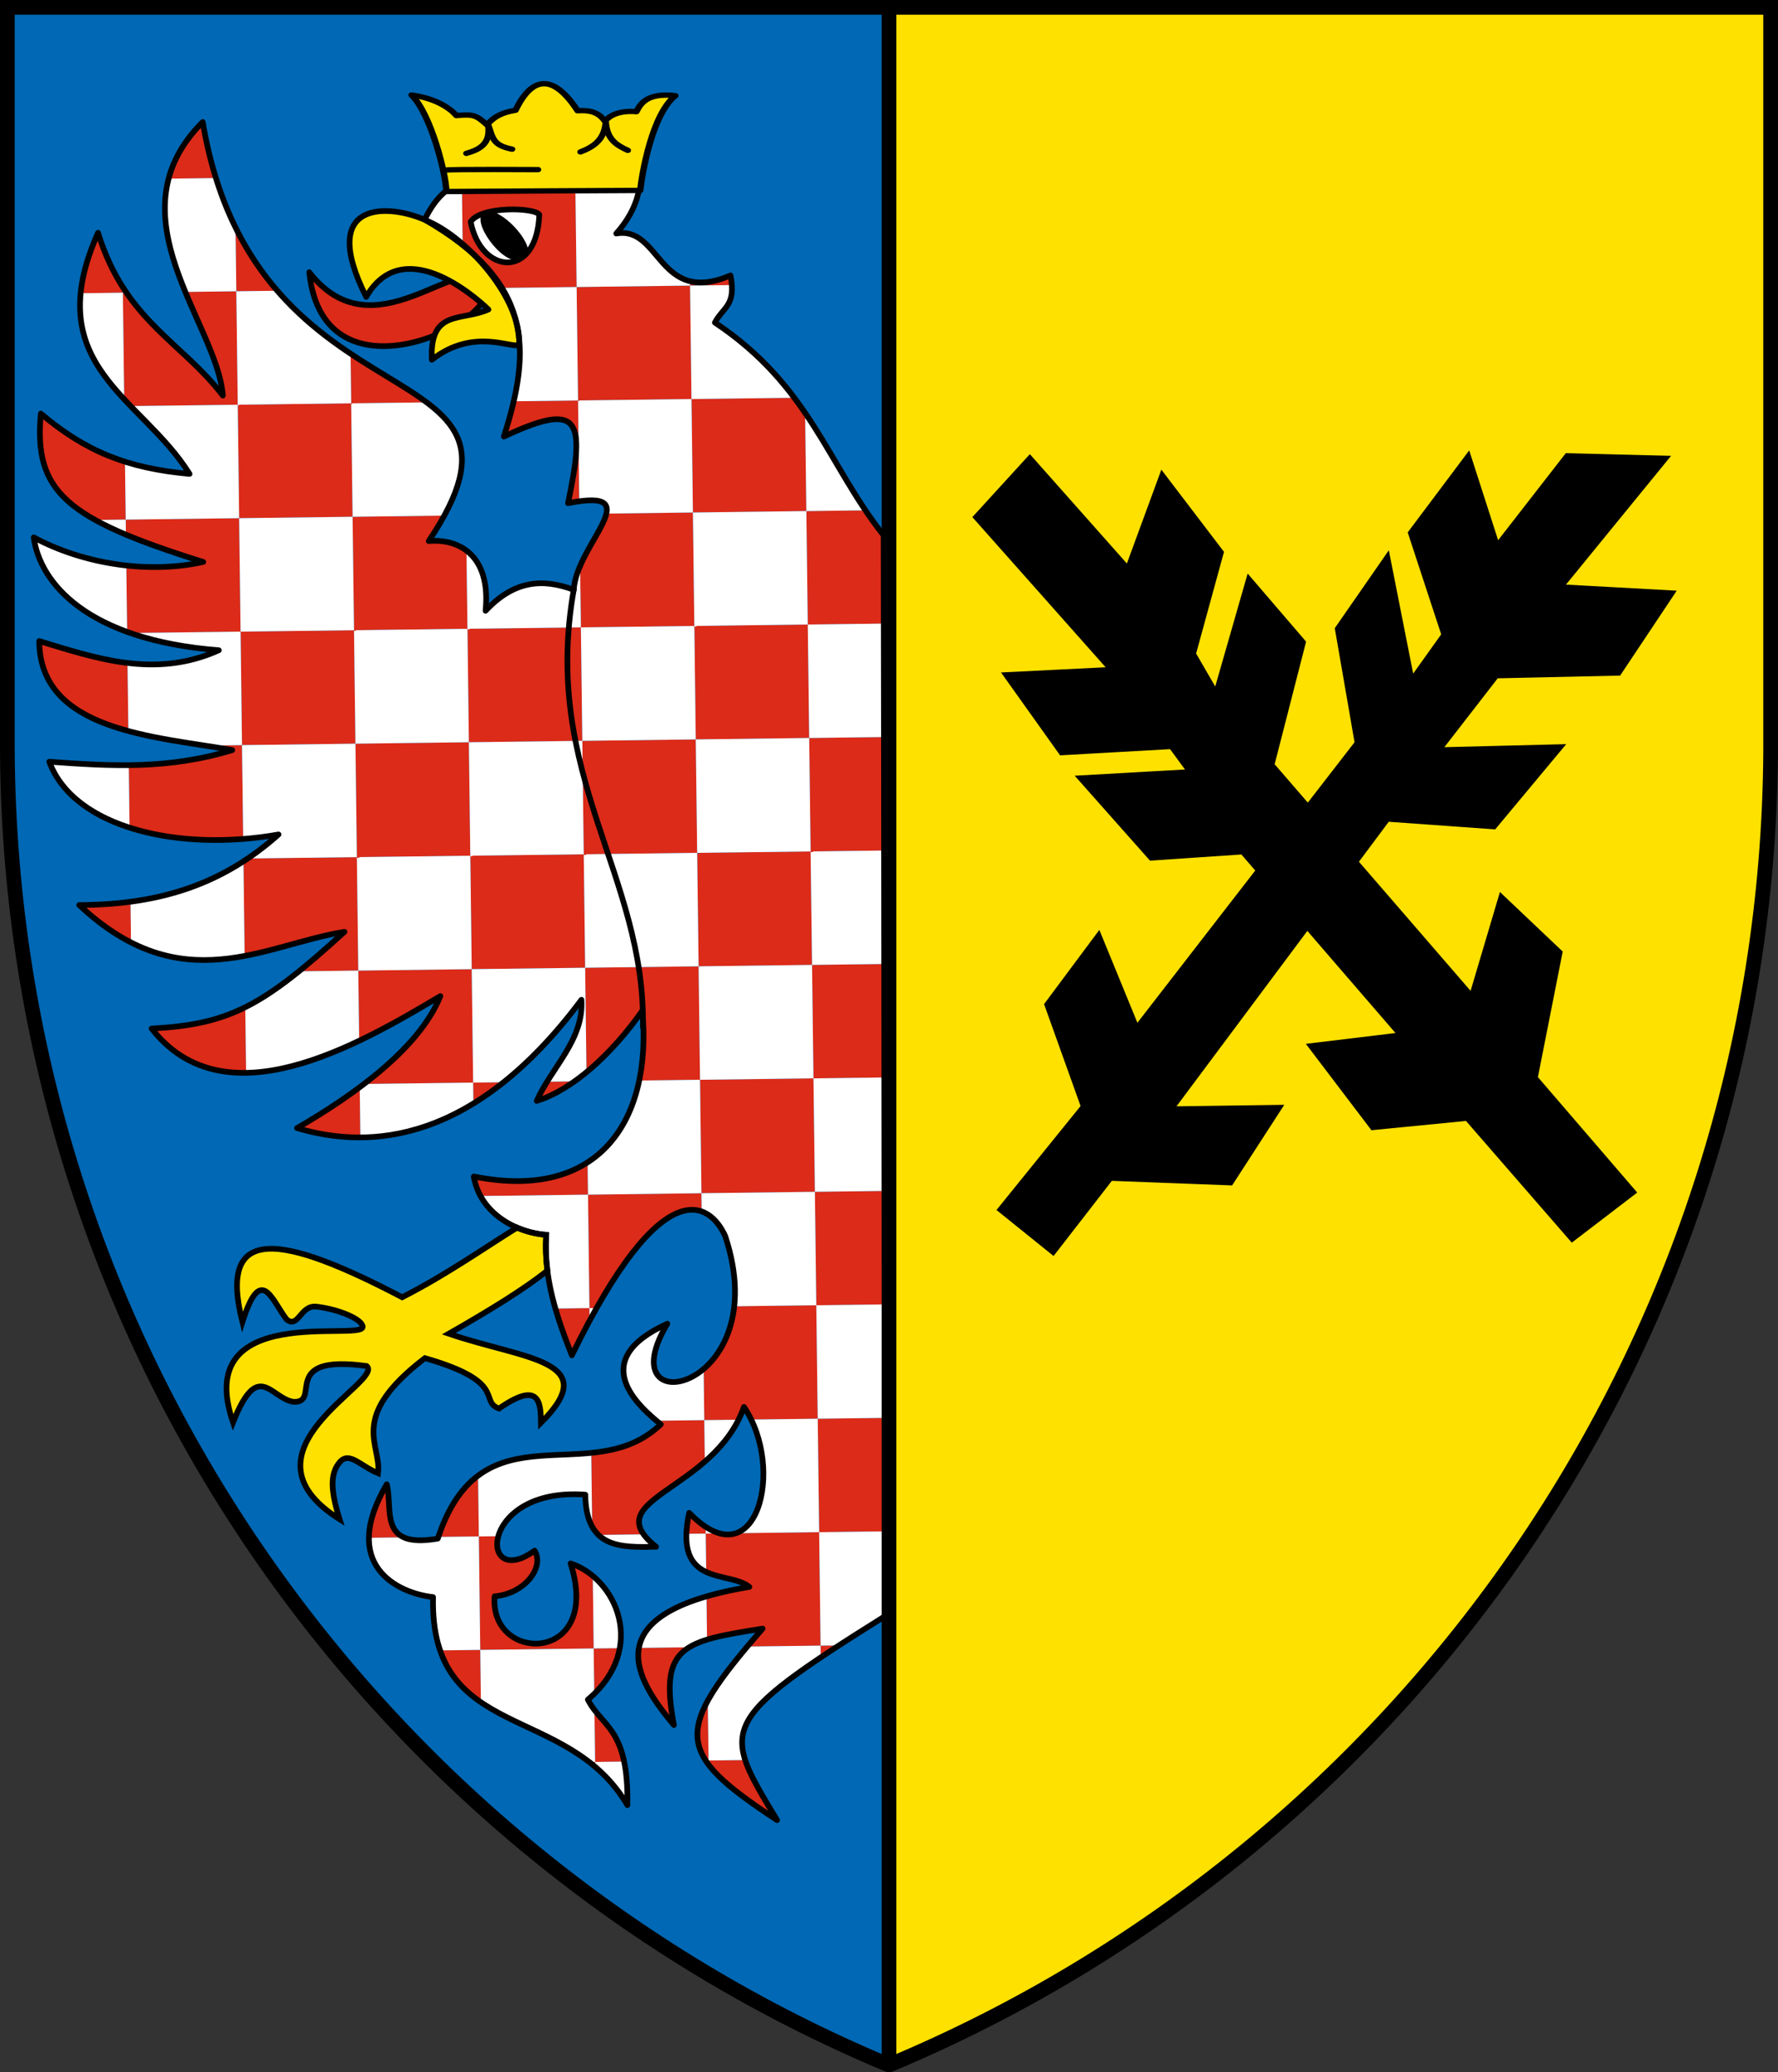 <?xml version="1.0" encoding="UTF-8" standalone="no"?>
<!-- Created with Inkscape (http://www.inkscape.org/) -->
<svg
   xmlns:dc="http://purl.org/dc/elements/1.1/"
   xmlns:cc="http://web.resource.org/cc/"
   xmlns:rdf="http://www.w3.org/1999/02/22-rdf-syntax-ns#"
   xmlns:svg="http://www.w3.org/2000/svg"
   xmlns="http://www.w3.org/2000/svg"
   xmlns:xlink="http://www.w3.org/1999/xlink"
   xmlns:sodipodi="http://sodipodi.sourceforge.net/DTD/sodipodi-0.dtd"
   xmlns:inkscape="http://www.inkscape.org/namespaces/inkscape"
   id="svg2"
   sodipodi:version="0.32"
   inkscape:version="0.45"
   width="605"
   height="705"
   sodipodi:docbase="C:\Documents and Settings\cenek.FERDA1\Dokumenty\wiki\Brno"
   sodipodi:docname="Brno-modrý znak.svg"
   version="1.0"
   inkscape:output_extension="org.inkscape.output.svg.inkscape">
  <rect width="100%" height="100%" fill="#333333" stroke="none"/>
  <defs
     id="defs5">
    <marker
       inkscape:stockid="Arrow1Lstart"
       orient="auto"
       refY="0"
       refX="0"
       id="Arrow1Lstart"
       style="overflow:visible">
      <path
         id="path4194"
         d="M 0,0 L 5,-5 L -12.5,0 L 5,5 L 0,0 z "
         style="fill-rule:evenodd;stroke:#000000;stroke-width:1pt;marker-start:none"
         transform="scale(0.8,0.8)" />
    </marker>
    <marker
       inkscape:stockid="DistanceOut"
       orient="auto"
       refY="0"
       refX="0"
       id="DistanceOut"
       style="overflow:visible">
      <g
         id="g4132"
         transform="matrix(-0.6,0,0,0.6,-4.8,0)">
        <path
           id="path4134"
           d="M 0,0 L 5,-5 L -12.5,0 L 5,5 L 0,0 z "
           style="fill-rule:evenodd;stroke:#000000;stroke-width:1pt;marker-start:none" />
        <path
           id="path4136"
           d="M -14.76,-7 L -14.76,65"
           style="fill:none;fill-opacity:0.75;fill-rule:evenodd;stroke:#000000;stroke-width:1.2pt;marker-start:none" />
      </g>
    </marker>
    <marker
       inkscape:stockid="DistanceIn"
       orient="auto"
       refY="0"
       refX="0"
       id="DistanceIn"
       style="overflow:visible">
      <g
         id="g4139"
         transform="matrix(0.6,0,0,0.6,4.8,0)">
        <path
           id="path4141"
           d="M 0,0 L 5,-5 L -12.5,0 L 5,5 L 0,0 z "
           style="fill-rule:evenodd;stroke:#000000;stroke-width:1pt;marker-start:none" />
        <path
           id="path4143"
           d="M -14.76,-7 L -14.76,65"
           style="fill:none;fill-opacity:0.75;fill-rule:evenodd;stroke:#000000;stroke-width:1.2pt;marker-start:none" />
      </g>
    </marker>
    <marker
       style="overflow:visible"
       id="marker2073"
       refX="0"
       refY="0"
       orient="auto"
       inkscape:stockid="DistanceIn">
      <g
         transform="matrix(0.6,0,0,0.6,4.8,0)"
         id="g2075">
        <path
           style="fill-rule:evenodd;stroke:#000000;stroke-width:1pt;marker-start:none"
           d="M 0,0 L 5,-5 L -12.5,0 L 5,5 L 0,0 z "
           id="path2077" />
        <path
           style="fill:none;fill-opacity:0.75;fill-rule:evenodd;stroke:#000000;stroke-width:1.2pt;marker-start:none"
           d="M -14.76,-7 L -14.76,65"
           id="path2079" />
      </g>
    </marker>
    <marker
       style="overflow:visible"
       id="marker2081"
       refX="0"
       refY="0"
       orient="auto"
       inkscape:stockid="DistanceOut">
      <g
         transform="matrix(-0.6,0,0,0.6,-4.8,0)"
         id="g2083">
        <path
           style="fill-rule:evenodd;stroke:#000000;stroke-width:1pt;marker-start:none"
           d="M 0,0 L 5,-5 L -12.5,0 L 5,5 L 0,0 z "
           id="path2085" />
        <path
           style="fill:none;fill-opacity:0.75;fill-rule:evenodd;stroke:#000000;stroke-width:1.2pt;marker-start:none"
           d="M -14.76,-7 L -14.76,65"
           id="path2087" />
      </g>
    </marker>
    <marker
       style="overflow:visible"
       id="marker2089"
       refX="0"
       refY="0"
       orient="auto"
       inkscape:stockid="Arrow1Lstart">
      <path
         transform="scale(0.8,0.8)"
         style="fill-rule:evenodd;stroke:#000000;stroke-width:1pt;marker-start:none"
         d="M 0,0 L 5,-5 L -12.5,0 L 5,5 L 0,0 z "
         id="path2091" />
    </marker>
    <pattern
       inkscape:collect="always"
       xlink:href="#pattern3410"
       id="pattern3418"
       patternTransform="translate(-201.908,-160)" />
    <pattern
       inkscape:collect="always"
       xlink:href="#pattern3284"
       id="pattern3343"
       patternTransform="matrix(1.001,0,0,1.001,-200.191,655.405)" />
    <linearGradient
       id="linearGradient3055">
      <stop
         style="stop-color:#ff0000;stop-opacity:1;"
         offset="0"
         id="stop3057" />
      <stop
         id="stop3063"
         offset="0.5"
         style="stop-color:#00db00;stop-opacity:0.498;" />
      <stop
         style="stop-color:#0000d0;stop-opacity:0.247;"
         offset="1"
         id="stop3065" />
    </linearGradient>
    <linearGradient
       inkscape:collect="always"
       id="linearGradient3021">
      <stop
         style="stop-color:#db304e;stop-opacity:1;"
         offset="0"
         id="stop3023" />
      <stop
         style="stop-color:#db304e;stop-opacity:0;"
         offset="1"
         id="stop3025" />
    </linearGradient>
    <marker
       inkscape:stockid="Arrow1Lstart"
       orient="auto"
       refY="0"
       refX="0"
       id="marker1786"
       style="overflow:visible">
      <path
         id="path1788"
         d="M 0,0 L 5,-5 L -12.5,0 L 5,5 L 0,0 z "
         style="fill-rule:evenodd;stroke:#000000;stroke-width:1pt;marker-start:none"
         transform="scale(0.8,0.8)" />
    </marker>
    <marker
       inkscape:stockid="DistanceOut"
       orient="auto"
       refY="0"
       refX="0"
       id="marker1790"
       style="overflow:visible">
      <g
         id="g1792"
         transform="matrix(-0.6,0,0,0.6,-4.8,0)">
        <path
           id="path1794"
           d="M 0,0 L 5,-5 L -12.5,0 L 5,5 L 0,0 z "
           style="fill-rule:evenodd;stroke:#000000;stroke-width:1pt;marker-start:none" />
        <path
           id="path1796"
           d="M -14.76,-7 L -14.76,65"
           style="fill:none;fill-opacity:0.75;fill-rule:evenodd;stroke:#000000;stroke-width:1.2pt;marker-start:none" />
      </g>
    </marker>
    <marker
       inkscape:stockid="DistanceIn"
       orient="auto"
       refY="0"
       refX="0"
       id="marker1798"
       style="overflow:visible">
      <g
         id="g1800"
         transform="matrix(0.6,0,0,0.6,4.8,0)">
        <path
           id="path1802"
           d="M 0,0 L 5,-5 L -12.5,0 L 5,5 L 0,0 z "
           style="fill-rule:evenodd;stroke:#000000;stroke-width:1pt;marker-start:none" />
        <path
           id="path1804"
           d="M -14.76,-7 L -14.76,65"
           style="fill:none;fill-opacity:0.75;fill-rule:evenodd;stroke:#000000;stroke-width:1.2pt;marker-start:none" />
      </g>
    </marker>
    <pattern
       patternUnits="userSpaceOnUse"
       width="189"
       height="352"
       patternTransform="translate(923,429.362)"
       id="pattern3031">
      <rect
         y="0"
         x="0"
         height="352"
         width="189"
         id="rect3019"
         style="opacity:1;fill:url(#radialGradient3034);fill-opacity:1;fill-rule:evenodd;stroke:none;stroke-width:3;stroke-linecap:round;stroke-linejoin:round;stroke-miterlimit:4;stroke-dasharray:none;stroke-opacity:1" />
    </pattern>
    <radialGradient
       inkscape:collect="always"
       xlink:href="#linearGradient3021"
       id="radialGradient3034"
       gradientUnits="userSpaceOnUse"
       gradientTransform="matrix(1,0,0,1.862,-923,-951.447)"
       cx="1017.5"
       cy="605.362"
       fx="1017.5"
       fy="605.362"
       r="94.5" />
    <pattern
       patternUnits="userSpaceOnUse"
       width="692"
       height="742.443"
       patternTransform="translate(146,289.919)"
       id="pattern3097">
      <rect
         y="224.443"
         x="5"
         height="518"
         width="684"
         id="rect3085"
         style="opacity:1;fill:#fa278f;fill-opacity:1;fill-rule:nonzero;stroke:none;stroke-width:5;stroke-linecap:round;stroke-linejoin:round;stroke-miterlimit:4;stroke-dasharray:none;stroke-opacity:1" />
      <rect
         y="135.443"
         x="0"
         height="109"
         width="669"
         id="rect3083"
         style="opacity:1;fill:#30278f;fill-opacity:1;fill-rule:nonzero;stroke:none;stroke-width:5;stroke-linecap:round;stroke-linejoin:round;stroke-miterlimit:4;stroke-dasharray:none;stroke-opacity:1" />
      <rect
         y="0"
         x="1"
         height="204"
         width="691"
         id="rect3081"
         style="opacity:1;fill:#db304e;fill-opacity:1;fill-rule:nonzero;stroke:none;stroke-width:5;stroke-linecap:round;stroke-linejoin:round;stroke-miterlimit:4;stroke-dasharray:none;stroke-opacity:1" />
    </pattern>
    <pattern
       patternUnits="userSpaceOnUse"
       width="1000"
       height="799"
       patternTransform="translate(-200,303.362)"
       id="pattern3284">
      <g
         id="g3279"
         transform="translate(200,-303.362)">
        <rect
           style="opacity:1;fill:#0068b4;fill-opacity:1;fill-rule:nonzero;stroke:none;stroke-width:5;stroke-linecap:round;stroke-linejoin:round;stroke-miterlimit:4;stroke-dasharray:none;stroke-opacity:1"
           id="rect3108"
           width="1000"
           height="472"
           x="-200"
           y="630.362" />
        <rect
           style="opacity:1;fill:#ffffff;fill-opacity:1;fill-rule:nonzero;stroke:none;stroke-width:5;stroke-linecap:round;stroke-linejoin:round;stroke-miterlimit:4;stroke-dasharray:none;stroke-opacity:1"
           id="rect3110"
           width="1000"
           height="11"
           x="-200"
           y="625.362" />
        <rect
           style="opacity:1;fill:#249842;fill-opacity:1;fill-rule:nonzero;stroke:none;stroke-width:5;stroke-linecap:round;stroke-linejoin:round;stroke-miterlimit:4;stroke-dasharray:none;stroke-opacity:1"
           id="rect3112"
           width="1000"
           height="322"
           x="-200"
           y="303.362" />
      </g>
    </pattern>
    <pattern
       patternUnits="userSpaceOnUse"
       width="1003.816"
       height="954"
       patternTransform="translate(-201.908,-160)"
       id="pattern3410">
      <g
         id="g3405"
         transform="translate(201.908,160)">
        <rect
           style="opacity:1;fill:#ffffff;fill-opacity:1;fill-rule:nonzero;stroke:none;stroke-width:5;stroke-linecap:round;stroke-linejoin:round;stroke-miterlimit:4;stroke-dasharray:none;stroke-opacity:1"
           id="rect3349"
           width="1000"
           height="163"
           x="-200"
           y="158" />
        <rect
           style="opacity:1;fill:#249842;fill-opacity:1;fill-rule:nonzero;stroke:none;stroke-width:5;stroke-linecap:round;stroke-linejoin:round;stroke-miterlimit:4;stroke-dasharray:none;stroke-opacity:1"
           id="rect3347"
           width="1000"
           height="506.014"
           x="-195.92"
           y="288.008"
           transform="matrix(1,0,-7.541412e-3,1,0,0)" />
        <rect
           style="opacity:1;fill:#0068b4;fill-opacity:1;fill-rule:nonzero;stroke:none;stroke-width:5;stroke-linecap:round;stroke-linejoin:round;stroke-miterlimit:4;stroke-dasharray:none;stroke-opacity:1"
           id="rect3351"
           width="1000"
           height="435"
           x="-200"
           y="-160" />
      </g>
    </pattern>
    <marker
       style="overflow:visible"
       id="marker1593"
       refX="0"
       refY="0"
       orient="auto"
       inkscape:stockid="DistanceIn">
      <g
         transform="matrix(0.6,0,0,0.6,4.8,0)"
         id="g1595">
        <path
           style="fill-rule:evenodd;stroke:#000000;stroke-width:1pt;marker-start:none"
           d="M 0,0 L 5,-5 L -12.5,0 L 5,5 L 0,0 z "
           id="path1597" />
        <path
           style="fill:none;fill-opacity:0.75;fill-rule:evenodd;stroke:#000000;stroke-width:1.2pt;marker-start:none"
           d="M -14.76,-7 L -14.76,65"
           id="path1599" />
      </g>
    </marker>
    <marker
       style="overflow:visible"
       id="marker1601"
       refX="0"
       refY="0"
       orient="auto"
       inkscape:stockid="DistanceOut">
      <g
         transform="matrix(-0.6,0,0,0.6,-4.8,0)"
         id="g1603">
        <path
           style="fill-rule:evenodd;stroke:#000000;stroke-width:1pt;marker-start:none"
           d="M 0,0 L 5,-5 L -12.5,0 L 5,5 L 0,0 z "
           id="path1605" />
        <path
           style="fill:none;fill-opacity:0.75;fill-rule:evenodd;stroke:#000000;stroke-width:1.2pt;marker-start:none"
           d="M -14.76,-7 L -14.76,65"
           id="path1607" />
      </g>
    </marker>
    <marker
       style="overflow:visible"
       id="marker1609"
       refX="0"
       refY="0"
       orient="auto"
       inkscape:stockid="Arrow1Lstart">
      <path
         transform="scale(0.8,0.8)"
         style="fill-rule:evenodd;stroke:#000000;stroke-width:1pt;marker-start:none"
         d="M 0,0 L 5,-5 L -12.5,0 L 5,5 L 0,0 z "
         id="path1611" />
    </marker>
    <marker
       inkscape:stockid="Arrow1Lstart"
       orient="auto"
       refY="0"
       refX="0"
       id="marker2169"
       style="overflow:visible">
      <path
         id="path2171"
         d="M 0,0 L 5,-5 L -12.5,0 L 5,5 L 0,0 z "
         style="fill-rule:evenodd;stroke:#000000;stroke-width:1pt;marker-start:none"
         transform="scale(0.8,0.8)" />
    </marker>
    <marker
       inkscape:stockid="DistanceOut"
       orient="auto"
       refY="0"
       refX="0"
       id="marker2161"
       style="overflow:visible">
      <g
         id="g2163"
         transform="matrix(-0.6,0,0,0.6,-4.8,0)">
        <path
           id="path2165"
           d="M 0,0 L 5,-5 L -12.5,0 L 5,5 L 0,0 z "
           style="fill-rule:evenodd;stroke:#000000;stroke-width:1pt;marker-start:none" />
        <path
           id="path2167"
           d="M -14.76,-7 L -14.76,65"
           style="fill:none;fill-opacity:0.75;fill-rule:evenodd;stroke:#000000;stroke-width:1.2pt;marker-start:none" />
      </g>
    </marker>
    <marker
       inkscape:stockid="DistanceIn"
       orient="auto"
       refY="0"
       refX="0"
       id="marker2153"
       style="overflow:visible">
      <g
         id="g2155"
         transform="matrix(0.6,0,0,0.6,4.8,0)">
        <path
           id="path2157"
           d="M 0,0 L 5,-5 L -12.5,0 L 5,5 L 0,0 z "
           style="fill-rule:evenodd;stroke:#000000;stroke-width:1pt;marker-start:none" />
        <path
           id="path2159"
           d="M -14.76,-7 L -14.76,65"
           style="fill:none;fill-opacity:0.75;fill-rule:evenodd;stroke:#000000;stroke-width:1.2pt;marker-start:none" />
      </g>
    </marker>
  </defs>
  <sodipodi:namedview
     inkscape:window-height="819"
     inkscape:window-width="1096"
     inkscape:pageshadow="2"
     inkscape:pageopacity="0.0"
     borderopacity="1.0"
     bordercolor="#666666"
     pagecolor="#ffffff"
     id="base"
     showguides="true"
     inkscape:guide-bbox="true"
     inkscape:zoom="1.1404255"
     inkscape:cx="307.76119"
     inkscape:cy="343.33627"
     inkscape:window-x="71"
     inkscape:window-y="82"
     inkscape:current-layer="svg2"
     showgrid="false" />
  <path
     style="fill:#0068b4;fill-opacity:1;fill-rule:evenodd;stroke:none;stroke-width:5;stroke-linecap:square;stroke-linejoin:miter;stroke-miterlimit:4;stroke-dasharray:none;stroke-opacity:1"
     d="M 4.5,2.5 L 4.5,247.219 C 4.496,247.569 4.503,247.931 4.5,248.281 C 4.497,248.633 4.502,248.992 4.5,249.344 C 4.495,250.131 4.498,250.929 4.5,251.719 L 4.5,252.5 C 4.5,253.551 4.493,254.575 4.5,255.625 C 5.77,455.982 128.123,627.807 301.997,701.531 L 301.997,2.5 L 73.468,2.5 L 4.5,2.5 z "
     id="path4882" />
  <rect
     style="opacity:1;fill:#ffffff;fill-opacity:1;fill-rule:evenodd;stroke:#91ffff;stroke-width:0;stroke-linecap:square;stroke-linejoin:miter;stroke-miterlimit:4;stroke-dasharray:none;stroke-opacity:1"
     id="rect4832"
     width="0"
     height="12.533"
     x="1250.586"
     y="365.829"
     rx="62.852" />
  <path
     id="path5513"
     d="M 602.279,2.418 L 602.279,247.137 C 602.282,247.488 602.276,247.849 602.279,248.2 C 602.282,248.552 602.276,248.91 602.279,249.262 C 602.284,250.049 602.28,250.848 602.279,251.637 L 602.279,252.418 C 602.279,253.47 602.285,254.494 602.279,255.543 C 601.008,455.901 478.656,627.725 304.782,701.45 L 304.782,2.418 L 533.311,2.418 L 602.279,2.418 z "
     style="fill:#ffe100;fill-opacity:1;fill-rule:evenodd;stroke:none;stroke-width:5;stroke-linecap:square;stroke-linejoin:miter;stroke-miterlimit:4;stroke-dasharray:none;stroke-opacity:1" />
  <path
     id="path5497"
     d="M 2.503,2.507 L 2.503,247.223 C 2.499,247.574 2.506,247.935 2.503,248.286 C 2.5,248.638 2.505,248.996 2.503,249.348 C 2.498,250.135 2.501,250.934 2.503,251.723 L 2.503,252.504 C 2.503,253.556 2.496,254.58 2.503,255.629 C 3.779,456.865 127.191,629.317 302.281,702.5 L 302.719,702.5 C 477.81,629.317 601.221,456.865 602.497,255.629 C 602.504,254.58 602.497,253.556 602.497,252.504 C 602.497,251.453 602.504,250.398 602.497,249.348 C 602.495,248.996 602.5,248.638 602.497,248.286 C 602.494,247.935 602.501,247.574 602.497,247.223 L 602.497,2.507 L 533.529,2.507 L 71.471,2.507 L 2.503,2.507 z "
     style="fill:none;fill-opacity:1;fill-rule:evenodd;stroke:#000000;stroke-width:5;stroke-linecap:square;stroke-linejoin:miter;stroke-miterlimit:4;stroke-dasharray:none;stroke-opacity:1" />
  <g
     id="g5149"
     transform="matrix(0.965,-1.2097945e-2,1.2097945e-2,0.965,-328.749,-98.813)">
    <path
       id="rect4505"
       d="M 410.267,150.562 C 411.383,157.748 412.869,164.316 414.673,170.375 L 398.017,170.375 C 399.883,163.629 403.678,156.965 410.267,150.562 z M 561.923,163.688 C 563.095,165.788 563.798,168.048 564.048,170.375 L 554.892,170.375 C 557.27,168.659 559.61,166.476 561.923,163.688 z M 507.486,172 C 517.781,171.725 529.576,177.002 541.361,175.625 L 541.361,210.375 L 515.048,210.375 C 511.932,205.143 507.47,200.07 501.361,195.094 L 501.361,173 C 503.332,172.37 505.375,172.056 507.486,172 z M 541.361,210.375 L 581.361,210.375 L 581.361,250.375 L 541.361,250.375 L 541.361,210.375 z M 541.361,250.375 L 541.361,285.906 C 540.154,286.056 538.845,286.253 537.361,286.531 C 544.02,256.627 541.909,250.65 515.048,262.781 C 516.475,258.517 517.724,254.388 518.705,250.375 L 541.361,250.375 z M 581.361,250.375 L 617.611,250.375 C 618.924,252.169 620.156,253.968 621.361,255.781 L 621.361,290.375 L 581.361,290.375 L 581.361,250.375 z M 581.361,290.375 L 581.361,330.375 L 541.361,330.375 L 541.361,308.719 C 544.514,301.651 549.815,294.764 550.861,290.375 L 581.361,290.375 z M 541.361,330.375 L 541.361,370.375 L 501.361,370.375 L 501.361,330.375 L 541.361,330.375 z M 501.361,330.375 L 461.361,330.375 L 461.361,290.375 L 493.673,290.375 C 492.116,293.146 490.269,296.108 488.08,299.281 C 492.72,298.929 497.594,299.897 501.361,302.812 L 501.361,330.375 z M 461.361,290.375 L 421.361,290.375 L 421.361,250.375 L 461.361,250.375 L 461.361,290.375 z M 461.361,250.375 L 461.361,232.844 C 471.344,239.681 480.845,244.907 487.955,250.375 L 461.361,250.375 z M 421.361,250.375 L 383.611,250.375 C 382.85,249.564 382.101,248.754 381.361,247.938 L 381.361,210.375 L 382.611,210.375 C 392.579,225.352 405.719,233.115 416.142,247.062 C 415.487,236.605 408.784,223.926 403.392,210.375 L 421.361,210.375 L 421.361,250.375 z M 421.361,210.375 L 421.361,187.844 C 425.56,196.661 430.495,204.057 435.83,210.375 L 421.361,210.375 z M 381.361,210.375 L 366.486,210.375 C 367.171,204.174 369.149,197.195 372.861,189.156 C 375.133,196.836 378.053,203.071 381.361,208.406 L 381.361,210.375 z M 421.361,290.375 L 421.361,330.375 L 382.486,330.375 C 382.113,330.24 381.727,330.107 381.361,329.969 L 381.361,306.531 C 390.609,307.667 399.912,307.449 408.517,305.656 C 397.678,302.12 388.713,298.884 381.361,295.688 L 381.361,290.375 L 421.361,290.375 z M 381.361,290.375 L 370.611,290.375 C 354.069,280.91 350.041,270.512 351.892,252.625 C 361.466,260.904 370.66,266.393 381.361,269.938 L 381.361,290.375 z M 421.361,330.375 L 461.361,330.375 L 461.361,370.375 L 421.361,370.375 L 421.361,330.375 z M 421.361,370.375 L 421.361,403.469 C 407.131,404.395 393.085,402.905 381.361,398.969 L 381.361,376.938 C 393.267,376.957 405.222,375.808 417.923,372.094 C 414.818,371.499 411.522,370.941 408.142,370.375 L 421.361,370.375 z M 461.361,370.375 L 501.361,370.375 L 501.361,410.375 L 461.361,410.375 L 461.361,370.375 z M 461.361,410.375 L 461.361,450.375 L 440.423,450.375 C 445.287,446.557 450.602,442.049 456.673,436.656 C 445.26,438.315 433.576,442.542 421.361,444.688 L 421.361,411.344 C 421.861,411.029 422.365,410.7 422.861,410.375 L 461.361,410.375 z M 461.361,450.375 L 501.361,450.375 L 501.361,490.375 L 462.861,490.375 C 475.082,481.283 485.537,470.861 490.173,459.719 C 481.63,464.67 471.741,470.339 461.361,475.125 L 461.361,450.375 z M 501.361,490.375 L 512.111,490.375 C 508.49,493.188 504.896,495.644 501.361,497.75 L 501.361,490.375 z M 501.361,450.375 L 501.361,410.375 L 541.361,410.375 L 541.361,450.375 L 501.361,450.375 z M 541.361,450.375 L 581.361,450.375 L 581.361,490.375 L 559.923,490.375 C 561.59,482.882 562.03,474.567 561.33,465.781 C 555.311,474.108 548.417,481.534 541.361,487.188 L 541.361,450.375 z M 581.361,490.375 L 621.361,490.375 L 621.361,530.375 L 581.361,530.375 L 581.361,490.375 z M 581.361,530.375 L 581.361,536.812 C 573.829,534.04 561.732,539.667 543.892,570.375 L 541.361,570.375 L 541.361,530.375 L 581.361,530.375 z M 541.361,530.375 L 503.455,530.375 C 502.51,528.599 501.796,526.657 501.361,524.531 L 501.361,523.5 C 518.462,527.11 531.703,525.053 541.361,519 L 541.361,530.375 z M 541.361,570.375 L 541.361,574.812 C 539.297,578.527 537.166,582.546 534.955,586.938 C 532.875,581.479 530.904,575.984 529.361,570.375 L 541.361,570.375 z M 621.361,530.375 L 645.955,530.375 L 645.517,570.375 L 621.361,570.375 L 621.361,530.375 z M 621.361,570.375 L 621.361,610.375 L 597.892,610.375 C 597.161,608.822 596.334,607.334 595.392,605.906 C 594.815,607.477 594.158,608.953 593.423,610.375 L 581.361,610.375 L 581.361,592.312 C 586.54,588.029 591.168,580.702 592.423,570.375 L 621.361,570.375 z M 581.361,610.375 L 581.361,625 C 568.159,636.216 552.904,640.97 559.486,650.375 L 543.548,650.375 C 542.717,649.556 541.982,648.582 541.361,647.438 L 541.361,621.406 C 550.123,620.633 558.649,618.54 566.017,611.656 C 565.542,611.257 565.027,610.844 564.486,610.375 L 581.361,610.375 z M 621.361,610.375 L 645.08,610.375 L 644.642,650.375 L 621.361,650.375 L 621.361,610.375 z M 621.361,650.375 L 621.361,690.375 L 595.486,690.375 C 597.203,688.381 599.058,686.323 601.017,684.125 C 592.874,685.316 586.38,686.3 581.361,687.781 L 581.361,672.531 C 585.701,671.326 590.714,670.272 596.517,669.375 C 592.981,666.397 586.402,666.345 581.361,663.906 L 581.361,650.375 L 586.298,650.375 C 588.418,650.975 590.349,650.943 592.08,650.375 L 621.361,650.375 z M 581.361,650.375 L 574.548,650.375 C 574.645,648.242 574.974,645.82 575.611,643 C 577.615,645.121 579.547,646.746 581.361,647.969 L 581.361,650.375 z M 621.361,690.375 L 627.892,690.375 C 625.631,691.803 623.371,693.221 621.361,694.531 L 621.361,690.375 z M 621.361,490.375 L 621.361,450.375 L 646.83,450.375 L 646.392,490.375 L 621.361,490.375 z M 621.361,450.375 L 581.361,450.375 L 581.361,410.375 L 621.361,410.375 L 621.361,450.375 z M 621.361,410.375 L 621.361,370.375 L 647.736,370.375 L 647.298,410.375 L 621.361,410.375 z M 621.361,370.375 L 581.361,370.375 L 581.361,330.375 L 621.361,330.375 L 621.361,370.375 z M 621.361,330.375 L 621.361,290.375 L 642.205,290.375 C 644.171,293.371 646.244,296.34 648.517,299.281 L 648.173,330.375 L 621.361,330.375 z M 581.361,370.375 L 581.361,410.375 L 541.361,410.375 L 541.361,370.375 L 581.361,370.375 z M 581.361,210.375 L 581.361,208.812 C 585,209.764 589.564,209.478 595.673,206.969 C 595.904,208.248 596.053,209.366 596.111,210.375 L 581.361,210.375 z M 350.33,332.812 C 360.29,335.969 370.636,339.482 381.361,340.906 L 381.361,364.938 C 364.268,360.074 350.229,351.582 350.33,332.812 z M 381.361,425.094 L 381.361,439.438 C 375.502,436.359 369.472,432.015 363.267,426.031 C 369.626,426.086 375.638,425.782 381.361,425.094 z M 421.361,462.781 L 421.361,485.906 C 408.778,485.958 397.166,481.637 388.236,469.906 C 401.752,469.349 411.497,467.542 421.361,462.781 z M 537.111,490.375 C 532.588,493.497 528.057,495.822 523.705,497.094 C 524.764,494.778 526.063,492.564 527.455,490.375 L 537.111,490.375 z M 461.361,491.469 L 461.361,509.188 C 453.278,509.13 445.789,507.723 439.08,505.625 C 446.533,501.443 454.205,496.671 461.361,491.469 z M 501.361,628.969 L 501.361,650.375 L 487.111,650.375 C 490.869,639.67 495.749,633.069 501.361,628.969 z M 501.361,650.375 L 508.267,650.375 C 506.251,657.26 511.136,662.62 520.955,655.625 C 524.448,661.36 517.574,670.696 506.673,671.562 C 504.43,695.325 544.502,696.03 533.58,660.312 C 536.375,661.263 539.02,662.817 541.361,664.812 L 541.361,690.375 L 501.361,690.375 L 501.361,650.375 z M 501.361,690.375 L 501.361,708.812 C 495.089,704.401 489.983,698.811 487.205,690.375 L 501.361,690.375 z M 541.361,690.375 L 550.548,690.375 C 549.498,695.788 546.614,701.28 541.361,706.312 L 541.361,690.375 z M 469.142,631.562 C 470.734,638.038 468.143,647.234 474.923,650.375 L 462.611,650.375 C 462.72,645.25 464.612,639.042 469.142,631.562 z M 575.08,690.375 C 568.118,694.526 566.495,701.883 569.298,717.719 C 562.556,709.484 555.572,699.42 557.33,690.375 L 575.08,690.375 z M 581.361,709.281 L 581.361,730.375 L 580.361,730.375 C 576.292,723.922 576.681,717.597 581.361,709.281 z M 581.361,730.375 L 594.298,730.375 C 596.058,736.075 600.018,742.717 605.267,751.688 C 593.562,743.78 585.643,737.678 581.361,731.812 L 581.361,730.375 z M 541.361,712.062 C 545.012,716.988 549.584,720.134 551.58,730.375 L 541.361,730.375 L 541.361,712.062 z M 541.361,730.375 L 541.361,732.125 C 540.672,731.524 539.975,730.937 539.267,730.375 L 541.361,730.375 z "
       style="opacity:1;fill:#dc2b19;fill-opacity:1;fill-rule:nonzero;stroke:none;stroke-width:2;stroke-linecap:round;stroke-linejoin:round;stroke-miterlimit:4;stroke-dasharray:none;stroke-opacity:1" />
    <path
       sodipodi:nodetypes="ccz"
       id="path3132"
       d="M 508.917,208.762 C 500.322,196.582 469.669,233.767 447.16,203.98 C 451.632,253.204 517.345,220.705 508.917,208.762 z "
       style="fill:#dc2b19;fill-opacity:1;fill-rule:evenodd;stroke:#000000;stroke-width:2;stroke-linecap:round;stroke-linejoin:round;stroke-miterlimit:4;stroke-dasharray:none;stroke-opacity:1" />
    <path
       id="path5133"
       d="M 564.048,170.375 C 564.813,177.479 561.524,185.276 555.58,191.688 C 567.66,189.705 569.675,205.755 581.361,208.812 L 581.361,210.375 L 541.361,210.375 L 541.361,175.625 C 545.901,175.095 550.445,173.584 554.892,170.375 L 564.048,170.375 z M 541.361,210.375 L 541.361,250.375 L 518.705,250.375 C 522.287,235.708 522.335,222.609 515.048,210.375 L 541.361,210.375 z M 541.361,250.375 L 581.361,250.375 L 581.361,290.375 L 550.861,290.375 C 551.716,286.787 549.68,284.871 541.361,285.906 L 541.361,250.375 z M 581.361,290.375 L 621.361,290.375 L 621.361,330.375 L 581.361,330.375 L 581.361,290.375 z M 581.361,330.375 L 581.361,370.375 L 541.361,370.375 L 541.361,330.375 L 581.361,330.375 z M 541.361,330.375 L 501.361,330.375 L 501.361,302.812 C 506.057,306.446 509.058,313.099 507.83,324.094 C 517.953,313.517 528.07,312.834 539.017,317.094 C 539.189,314.372 540.105,311.533 541.361,308.719 L 541.361,330.375 z M 501.361,330.375 L 501.361,370.375 L 461.361,370.375 L 461.361,330.375 L 501.361,330.375 z M 461.361,330.375 L 421.361,330.375 L 421.361,290.375 L 461.361,290.375 L 461.361,330.375 z M 461.361,290.375 L 461.361,250.375 L 487.955,250.375 C 500.094,259.713 505.209,269.854 493.673,290.375 L 461.361,290.375 z M 461.361,250.375 L 421.361,250.375 L 421.361,210.375 L 435.83,210.375 C 443.869,219.896 452.785,226.97 461.361,232.844 L 461.361,250.375 z M 421.361,210.375 L 403.392,210.375 C 398.245,197.437 394.324,183.731 398.017,170.375 L 414.673,170.375 C 416.575,176.76 418.845,182.56 421.361,187.844 L 421.361,210.375 z M 421.361,250.375 L 421.361,290.375 L 381.361,290.375 L 381.361,269.938 C 388.154,272.188 395.549,273.681 404.08,274.562 C 398.486,265.325 390.681,257.91 383.611,250.375 L 421.361,250.375 z M 381.361,290.375 L 381.361,295.688 C 377.298,293.921 373.735,292.163 370.611,290.375 L 381.361,290.375 z M 421.361,330.375 L 421.361,370.375 L 408.142,370.375 C 399.386,368.91 389.987,367.392 381.361,364.938 L 381.361,340.906 C 391.751,342.286 402.503,341.702 413.611,336.844 C 401.164,335.711 390.904,333.422 382.486,330.375 L 421.361,330.375 z M 421.361,370.375 L 461.361,370.375 L 461.361,410.375 L 422.861,410.375 C 426.628,407.905 430.294,405.132 433.861,402.031 C 429.715,402.716 425.531,403.197 421.361,403.469 L 421.361,370.375 z M 461.361,410.375 L 501.361,410.375 L 501.361,450.375 L 461.361,450.375 L 461.361,410.375 z M 461.361,450.375 L 461.361,475.125 C 448.194,481.197 434.257,485.853 421.361,485.906 L 421.361,462.781 C 427.365,459.884 433.426,455.867 440.423,450.375 L 461.361,450.375 z M 501.361,450.375 L 541.361,450.375 L 541.361,487.188 C 539.944,488.323 538.535,489.392 537.111,490.375 L 527.455,490.375 C 533.165,481.394 540.483,473.027 539.892,461.656 C 530.477,473.943 521.184,483.325 512.111,490.375 L 501.361,490.375 L 501.361,450.375 z M 501.361,490.375 L 501.361,497.75 C 487.052,506.274 473.534,509.273 461.361,509.188 L 461.361,491.469 C 461.862,491.105 462.366,490.743 462.861,490.375 L 501.361,490.375 z M 541.361,450.375 L 541.361,410.375 L 581.361,410.375 L 581.361,450.375 L 541.361,450.375 z M 581.361,450.375 L 621.361,450.375 L 621.361,490.375 L 581.361,490.375 L 581.361,450.375 z M 581.361,490.375 L 581.361,530.375 L 541.361,530.375 L 541.361,519 C 551.074,512.912 557.164,502.785 559.923,490.375 L 581.361,490.375 z M 541.361,530.375 L 541.361,570.375 L 529.361,570.375 C 527.071,562.048 525.748,553.458 526.455,544.344 C 518.264,543.679 508.12,539.143 503.455,530.375 L 541.361,530.375 z M 541.361,570.375 L 543.892,570.375 C 543.069,571.791 542.208,573.288 541.361,574.812 L 541.361,570.375 z M 581.361,530.375 L 621.361,530.375 L 621.361,570.375 L 592.423,570.375 C 593.265,563.457 592.582,555.203 589.548,545.625 C 587.958,541.97 585.282,538.256 581.361,536.812 L 581.361,530.375 z M 621.361,570.375 L 645.517,570.375 L 645.08,610.375 L 621.361,610.375 L 621.361,570.375 z M 621.361,610.375 L 621.361,650.375 L 592.08,650.375 C 602.124,647.08 605.297,626.093 597.892,610.375 L 621.361,610.375 z M 621.361,650.375 L 644.642,650.375 L 644.298,680.219 C 638.152,683.964 632.789,687.282 627.892,690.375 L 621.361,690.375 L 621.361,650.375 z M 621.361,690.375 L 621.361,694.531 C 596.698,710.611 590.598,718.385 594.298,730.375 L 581.361,730.375 L 581.361,709.281 C 584.345,703.979 589.05,697.847 595.486,690.375 L 621.361,690.375 z M 581.361,730.375 L 581.361,731.812 C 581.008,731.329 580.664,730.856 580.361,730.375 L 581.361,730.375 z M 621.361,530.375 L 621.361,490.375 L 646.392,490.375 L 645.955,530.375 L 621.361,530.375 z M 621.361,450.375 L 621.361,410.375 L 647.298,410.375 L 646.83,450.375 L 621.361,450.375 z M 621.361,410.375 L 581.361,410.375 L 581.361,370.375 L 621.361,370.375 L 621.361,410.375 z M 621.361,370.375 L 621.361,330.375 L 648.173,330.375 L 647.736,370.375 L 621.361,370.375 z M 541.361,410.375 L 501.361,410.375 L 501.361,370.375 L 541.361,370.375 L 541.361,410.375 z M 621.361,290.375 L 621.361,255.781 C 628.941,267.19 634.708,278.951 642.205,290.375 L 621.361,290.375 z M 581.361,250.375 L 581.361,210.375 L 596.111,210.375 C 596.536,217.837 592.605,218.672 589.955,223.531 C 602.223,231.934 610.751,240.999 617.611,250.375 L 581.361,250.375 z M 501.361,173 L 501.361,195.094 C 497.586,192.019 493.183,188.981 488.08,185.969 C 491.869,178.338 496.38,174.591 501.361,173 z M 381.361,208.406 C 381.776,209.075 382.184,209.733 382.611,210.375 L 381.361,210.375 L 381.361,208.406 z M 381.361,210.375 L 381.361,247.938 C 372.052,237.671 364.673,226.773 366.486,210.375 L 381.361,210.375 z M 348.861,296.25 C 358.591,301.628 369.925,305.127 381.361,306.531 L 381.361,329.969 C 359.118,321.578 350.293,307.784 348.861,296.25 z M 353.361,375.375 C 362.869,376.191 372.101,376.922 381.361,376.938 L 381.361,398.969 C 367.792,394.413 357.337,386.569 353.361,375.375 z M 421.361,411.344 L 421.361,444.688 C 408.732,446.906 395.525,446.881 381.361,439.438 L 381.361,425.094 C 396.441,423.279 409.477,418.82 421.361,411.344 z M 501.173,523.469 C 501.237,523.482 501.298,523.487 501.361,523.5 L 501.361,524.531 C 501.29,524.187 501.229,523.822 501.173,523.469 z M 568.767,576.219 C 556.243,596.505 570.098,601.628 581.361,592.312 L 581.361,610.375 L 564.486,610.375 C 556.185,603.18 541.675,588.105 568.767,576.219 z M 581.361,610.375 L 593.423,610.375 C 590.332,616.36 585.979,621.077 581.361,625 L 581.361,610.375 z M 541.361,621.406 L 541.361,647.438 C 539.903,644.748 539.076,641.104 539.08,636.125 C 519.848,634.479 510.356,643.242 508.267,650.375 L 501.361,650.375 L 501.361,628.969 C 512.886,620.548 527.43,622.635 541.361,621.406 z M 501.361,650.375 L 501.361,690.375 L 487.205,690.375 C 485.523,685.267 484.687,679.13 484.955,671.562 C 475.736,670.426 462.309,664.582 462.611,650.375 L 474.923,650.375 C 477.419,651.531 481.181,651.888 486.892,650.969 C 486.961,650.766 487.041,650.575 487.111,650.375 L 501.361,650.375 z M 501.361,690.375 L 541.361,690.375 L 541.361,706.312 C 540.638,707.005 539.895,707.702 539.08,708.375 C 539.765,709.758 540.542,710.958 541.361,712.062 L 541.361,730.375 L 539.267,730.375 C 527.12,720.735 512.417,716.589 501.361,708.812 L 501.361,690.375 z M 541.361,730.375 L 551.58,730.375 C 552.343,734.294 552.74,739.255 552.548,745.75 C 549.373,740.175 545.548,735.776 541.361,732.125 L 541.361,730.375 z M 541.361,690.375 L 541.361,664.812 C 548.217,670.657 552.494,680.347 550.548,690.375 L 541.361,690.375 z M 581.361,647.969 C 583.104,649.143 584.746,649.936 586.298,650.375 L 581.361,650.375 L 581.361,647.969 z M 581.361,650.375 L 581.361,663.906 C 577.271,661.927 574.186,658.351 574.548,650.375 L 581.361,650.375 z M 559.486,650.375 C 560.444,651.743 561.843,653.212 563.798,654.812 C 555.869,654.889 548.191,654.949 543.548,650.375 L 559.486,650.375 z M 581.361,672.531 L 581.361,687.781 C 578.924,688.5 576.826,689.334 575.08,690.375 L 557.33,690.375 C 558.69,683.376 565.31,676.989 581.361,672.531 z "
       style="opacity:1;fill:#ffffff;fill-opacity:1;fill-rule:nonzero;stroke:none;stroke-width:2;stroke-linecap:round;stroke-linejoin:round;stroke-miterlimit:4;stroke-dasharray:none;stroke-opacity:1" />
    <path
       sodipodi:nodetypes="cccccc"
       id="path5255"
       d="M 488.747,186.305 C 475.959,180.223 450.123,177.987 467.122,212.921 C 480.17,191.087 504.446,212.297 510.165,217.911 C 500.496,222.07 489.423,217.443 489.995,235.378 C 504.971,223.963 518.46,232.06 520.817,230.443 C 521.896,214.553 503.407,192.595 488.747,186.305 z "
       style="fill:#ffe100;fill-opacity:1;fill-rule:evenodd;stroke:#000000;stroke-width:2;stroke-linecap:round;stroke-linejoin:round;stroke-miterlimit:4;stroke-dasharray:none;stroke-opacity:1" />
    <path
       id="path3134"
       d="M 516.205,541.688 C 519.616,543.207 523.191,544.079 526.455,544.344 C 526.12,548.661 526.239,552.86 526.705,556.969 C 518.519,563.359 506.506,570.541 491.673,578.781 C 518.135,588.215 546.25,588.69 523.767,610.594 C 523.767,603.48 523.519,595.558 509.048,605.375 C 501.848,602.656 512.507,596.119 483.142,587.281 C 455.414,607.956 467.574,617.507 466.111,627.656 C 459.67,624.863 456.027,619.645 452.58,623.656 C 449.132,627.668 449.321,633.596 452.33,643.688 C 414.325,619.04 468.896,595.401 462.58,589.812 C 431.302,585.085 446.907,602.844 436.517,602.094 C 428.469,600.672 424.379,586.811 415.205,609.094 C 401.102,566.159 461.141,581.217 461.33,576 C 461.424,573.399 453.055,569.643 445.111,568.656 C 439.415,567.948 438.685,576.479 434.517,573 C 429.277,565.873 425.723,553.285 418.955,573.75 C 410.493,538.525 433.523,543.155 475.392,565.719 C 491.104,557.987 505.25,548.251 516.205,541.688 z "
       style="opacity:1;fill:#ffe100;fill-opacity:1;fill-rule:evenodd;stroke:#000000;stroke-width:2;stroke-linecap:butt;stroke-linejoin:miter;stroke-miterlimit:4;stroke-dasharray:none;stroke-opacity:1" />
    <path
       sodipodi:nodetypes="ccc"
       id="path3136"
       d="M 528.518,184.718 C 527.04,182.146 507.966,181.318 504.294,186.931 C 507.677,205.685 527.415,207.524 528.518,184.718 z "
       style="opacity:1;fill:#ffffff;fill-opacity:1;fill-rule:evenodd;stroke:#000000;stroke-width:2;stroke-linecap:round;stroke-linejoin:round;stroke-miterlimit:4;stroke-dasharray:none;stroke-opacity:1" />
    <path
       sodipodi:nodetypes="ccc"
       id="path3141"
       d="M 509.438,184.515 C 513.984,182.449 525.28,194.847 523.214,198.842 C 517.671,203.992 505.82,187.214 509.438,184.515 z "
       style="opacity:1;fill:#000000;fill-opacity:1;fill-rule:evenodd;stroke:#000000;stroke-width:2;stroke-linecap:round;stroke-linejoin:round;stroke-miterlimit:4;stroke-dasharray:none;stroke-opacity:1" />
    <path
       sodipodi:nodetypes="cc"
       id="path3794"
       d="M 539.065,316.788 C 526.509,382.332 563.206,417.932 561.455,471.594"
       style="opacity:1;fill:none;fill-rule:evenodd;stroke:#000000;stroke-width:2;stroke-linecap:round;stroke-linejoin:miter;stroke-miterlimit:4;stroke-dasharray:none;stroke-opacity:1" />
    <path
       style="opacity:1;fill:none;fill-rule:evenodd;stroke:#000000;stroke-width:2;stroke-linecap:round;stroke-linejoin:round;stroke-miterlimit:4;stroke-dasharray:none;stroke-opacity:1"
       d="M 648.51,299.277 C 628.988,274.026 623.203,246.302 589.944,223.523 C 592.953,218.006 597.61,217.709 595.673,206.972 C 569.941,217.54 571.409,189.094 555.568,191.694 C 563.46,183.181 566.681,172.196 561.934,163.684 C 535.945,195.014 505.012,151.887 488.09,185.964 C 526.05,208.368 525.291,232.138 515.04,262.771 C 541.9,250.639 544.033,256.641 537.375,286.546 C 566.587,281.07 540.026,301.147 539.017,317.102 C 528.07,312.842 517.947,313.528 507.824,324.104 C 510.038,304.289 498.514,298.486 488.09,299.277 C 535.872,230.016 427.598,262.136 410.265,150.563 C 376.969,182.918 414.558,221.591 416.155,247.077 C 401.726,227.767 382.076,220.271 372.867,189.147 C 351.307,235.84 387.444,247.09 404.073,274.551 C 382.103,272.282 367.551,266.166 351.9,252.632 C 349.067,280.01 359.971,289.804 408.516,305.643 C 389.269,309.653 366.45,305.969 348.851,296.242 C 350.838,312.246 367.067,332.601 413.609,336.836 C 391.035,346.709 369.943,339.014 350.332,332.8 C 350.161,364.699 390.835,366.899 417.92,372.089 C 395.34,378.692 375.088,377.251 353.354,375.386 C 361.772,399.087 399.19,407.759 433.855,402.037 C 414.42,418.929 392.444,426.296 363.272,426.043 C 398.987,460.485 428.564,440.738 456.659,436.655 C 427.505,462.553 415.708,468.766 388.247,469.899 C 413.546,503.13 460.223,477.092 490.178,459.733 C 482.669,477.779 459.92,493.92 439.075,505.616 C 464.643,513.612 501.428,511.871 539.908,461.657 C 540.643,475.799 529.101,485.285 523.697,497.099 C 536.244,493.432 550.273,481.087 561.338,465.778 C 564.354,503.637 545.99,533.03 501.168,523.475 C 503.244,536.785 516.326,543.534 526.445,544.355 C 525.262,559.609 529.795,573.381 534.962,586.941 C 568.006,521.336 584.434,533.838 589.563,545.626 C 606.97,600.595 546.613,612.091 568.756,576.226 C 539.899,588.887 558.246,605.146 566.008,611.668 C 541.114,634.925 503.097,603.57 486.881,650.957 C 465.654,654.375 471.308,640.436 469.131,631.576 C 452.04,659.793 472.415,670.017 484.958,671.563 C 483.145,722.749 531.71,709.164 552.546,745.745 C 553.35,718.472 543.994,718.294 539.083,708.379 C 560.536,690.659 549.602,665.742 533.588,660.299 C 544.511,696.016 504.42,695.326 506.663,671.563 C 517.564,670.697 524.443,661.363 520.95,655.628 C 500.959,669.869 501.288,632.886 539.083,636.121 C 539.07,655.049 551.123,654.926 563.81,654.804 C 542.591,637.444 584.451,635.747 595.406,605.899 C 609.98,627.999 598.941,667.669 575.625,642.989 C 569.673,669.35 589.333,663.325 596.505,669.365 C 541.506,677.863 555.935,701.39 569.305,717.721 C 564.351,689.728 573.155,688.194 601.009,684.12 C 568.91,720.123 569.197,727.339 605.257,751.699 C 586.116,718.989 583.922,717.008 644.285,680.228 L 648.51,299.277 z "
       id="path4487"
       sodipodi:nodetypes="cccccccccccccccccccccccccccccccccccccccccccccccccccccc" />
    <g
       transform="matrix(-1.125,0,0,0.939,1441.994,3.952)"
       id="g5143">
      <path
         style="opacity:1;fill:#ffe100;fill-opacity:1;fill-rule:evenodd;stroke:#000000;stroke-width:2;stroke-linecap:butt;stroke-linejoin:round;stroke-miterlimit:4;stroke-dasharray:none;stroke-opacity:1"
         d="M 780.263,183.873 C 800.519,183.708 814.216,183.543 841.031,183.378 C 840.949,177.272 845.569,153.963 851.551,146.991 C 844.662,148.187 839.876,151.611 837.566,154.912 C 832.079,154.334 831.295,154.994 828.036,158.501 C 825.726,155.531 823.539,154.045 819.001,153.179 C 813.515,139.978 806.79,140.019 799.57,153.674 C 795.981,153.427 793.011,154.169 791.031,157.758 C 788.844,154.499 784.554,153.839 781.13,154.293 C 779.768,151.034 777.417,147.156 768.877,148.476 C 776.138,155.159 779.562,177.066 780.263,183.873 z "
         id="path3782"
         sodipodi:nodetypes="ccccccccccc" />
      <path
         style="opacity:1;fill:none;fill-rule:evenodd;stroke:#000000;stroke-width:2;stroke-linecap:round;stroke-linejoin:round;stroke-miterlimit:4;stroke-dasharray:none;stroke-opacity:1"
         d="M 798.828,169.145 C 794.414,167.164 791.237,164.442 790.783,158.006 C 790.494,164.565 787.483,166.793 783.976,168.773"
         id="path3784"
         sodipodi:nodetypes="ccc" />
      <path
         style="opacity:1;fill:none;fill-rule:evenodd;stroke:#000000;stroke-width:2;stroke-linecap:round;stroke-linejoin:round;stroke-miterlimit:4;stroke-dasharray:none;stroke-opacity:1"
         d="M 820.239,167.783 C 826.304,166.216 826.18,163.658 827.665,158.501 C 826.799,165.473 830.264,167.742 834.596,169.145"
         id="path3786"
         sodipodi:nodetypes="ccc" />
      <path
         style="opacity:1;fill:none;fill-rule:evenodd;stroke:#000000;stroke-width:2;stroke-linecap:round;stroke-linejoin:round;stroke-miterlimit:4;stroke-dasharray:none;stroke-opacity:1"
         d="M 841.155,175.333 C 840.041,174.962 812.194,175.581 812.194,175.581"
         id="path3788"
         sodipodi:nodetypes="cc" />
    </g>
  </g>
  <rect
     style="opacity:1;fill:#000000;fill-opacity:1;fill-rule:nonzero;stroke:none;stroke-width:0;stroke-linecap:round;stroke-linejoin:round;stroke-miterlimit:4;stroke-dasharray:none;stroke-opacity:1"
     id="rect5515"
     width="5"
     height="702.359"
     x="300"
     y="0.806" />
  <path
     style="fill:#000000;fill-opacity:1;fill-rule:evenodd;stroke:#000000;stroke-width:1px;stroke-linecap:butt;stroke-linejoin:miter;stroke-opacity:1"
     d="M 339.779,411.601 L 368.252,376.398 L 355.828,341.712 L 373.947,317.379 L 386.89,348.959 L 461.439,252.667 L 454.709,213.839 L 472.311,188.472 L 480.594,230.405 L 490.948,215.91 L 479.558,181.224 L 499.749,154.303 L 509.585,184.848 L 533.038,154.679 L 567.589,155.558 L 531.846,199.343 L 569.639,201.414 L 551.001,229.37 L 509.38,230.285 L 490.43,254.737 L 531.846,253.702 L 508.55,281.658 L 472.311,279.07 L 399.315,376.915 L 436.071,376.398 L 418.987,402.8 L 378.089,401.247 L 358.416,426.615 L 339.779,411.601 z "
     id="path5165"
     sodipodi:nodetypes="ccccccccccccccccccccccccccccc" />
  <path
     style="fill:#000000;fill-opacity:1;fill-rule:evenodd;stroke:#000000;stroke-width:1.018px;stroke-linecap:butt;stroke-linejoin:miter;stroke-opacity:1"
     d="M 350.424,155.277 L 331.545,175.938 L 377.302,227.477 L 341.573,229.253 L 360.964,256.463 L 398.382,254.355 L 404.179,262.26 L 366.761,264.368 L 391.531,292.3 L 422.624,290.192 L 475.852,351.852 L 445.286,355.541 L 466.893,383.999 L 499.041,380.837 L 534.899,422.088 L 556.362,405.665 L 522.756,366.608 L 531.188,323.92 L 510.635,304.421 L 500.622,338.149 L 433.164,260.152 L 443.864,218.432 L 424.769,196.189 L 413.665,234.856 L 406.457,222.42 L 415.932,187.862 L 395.332,160.834 L 383.626,192.695 L 350.424,155.277 z "
     id="path5167"
     sodipodi:nodetypes="ccccccccccccccccccccccccccccc" />
</svg>
